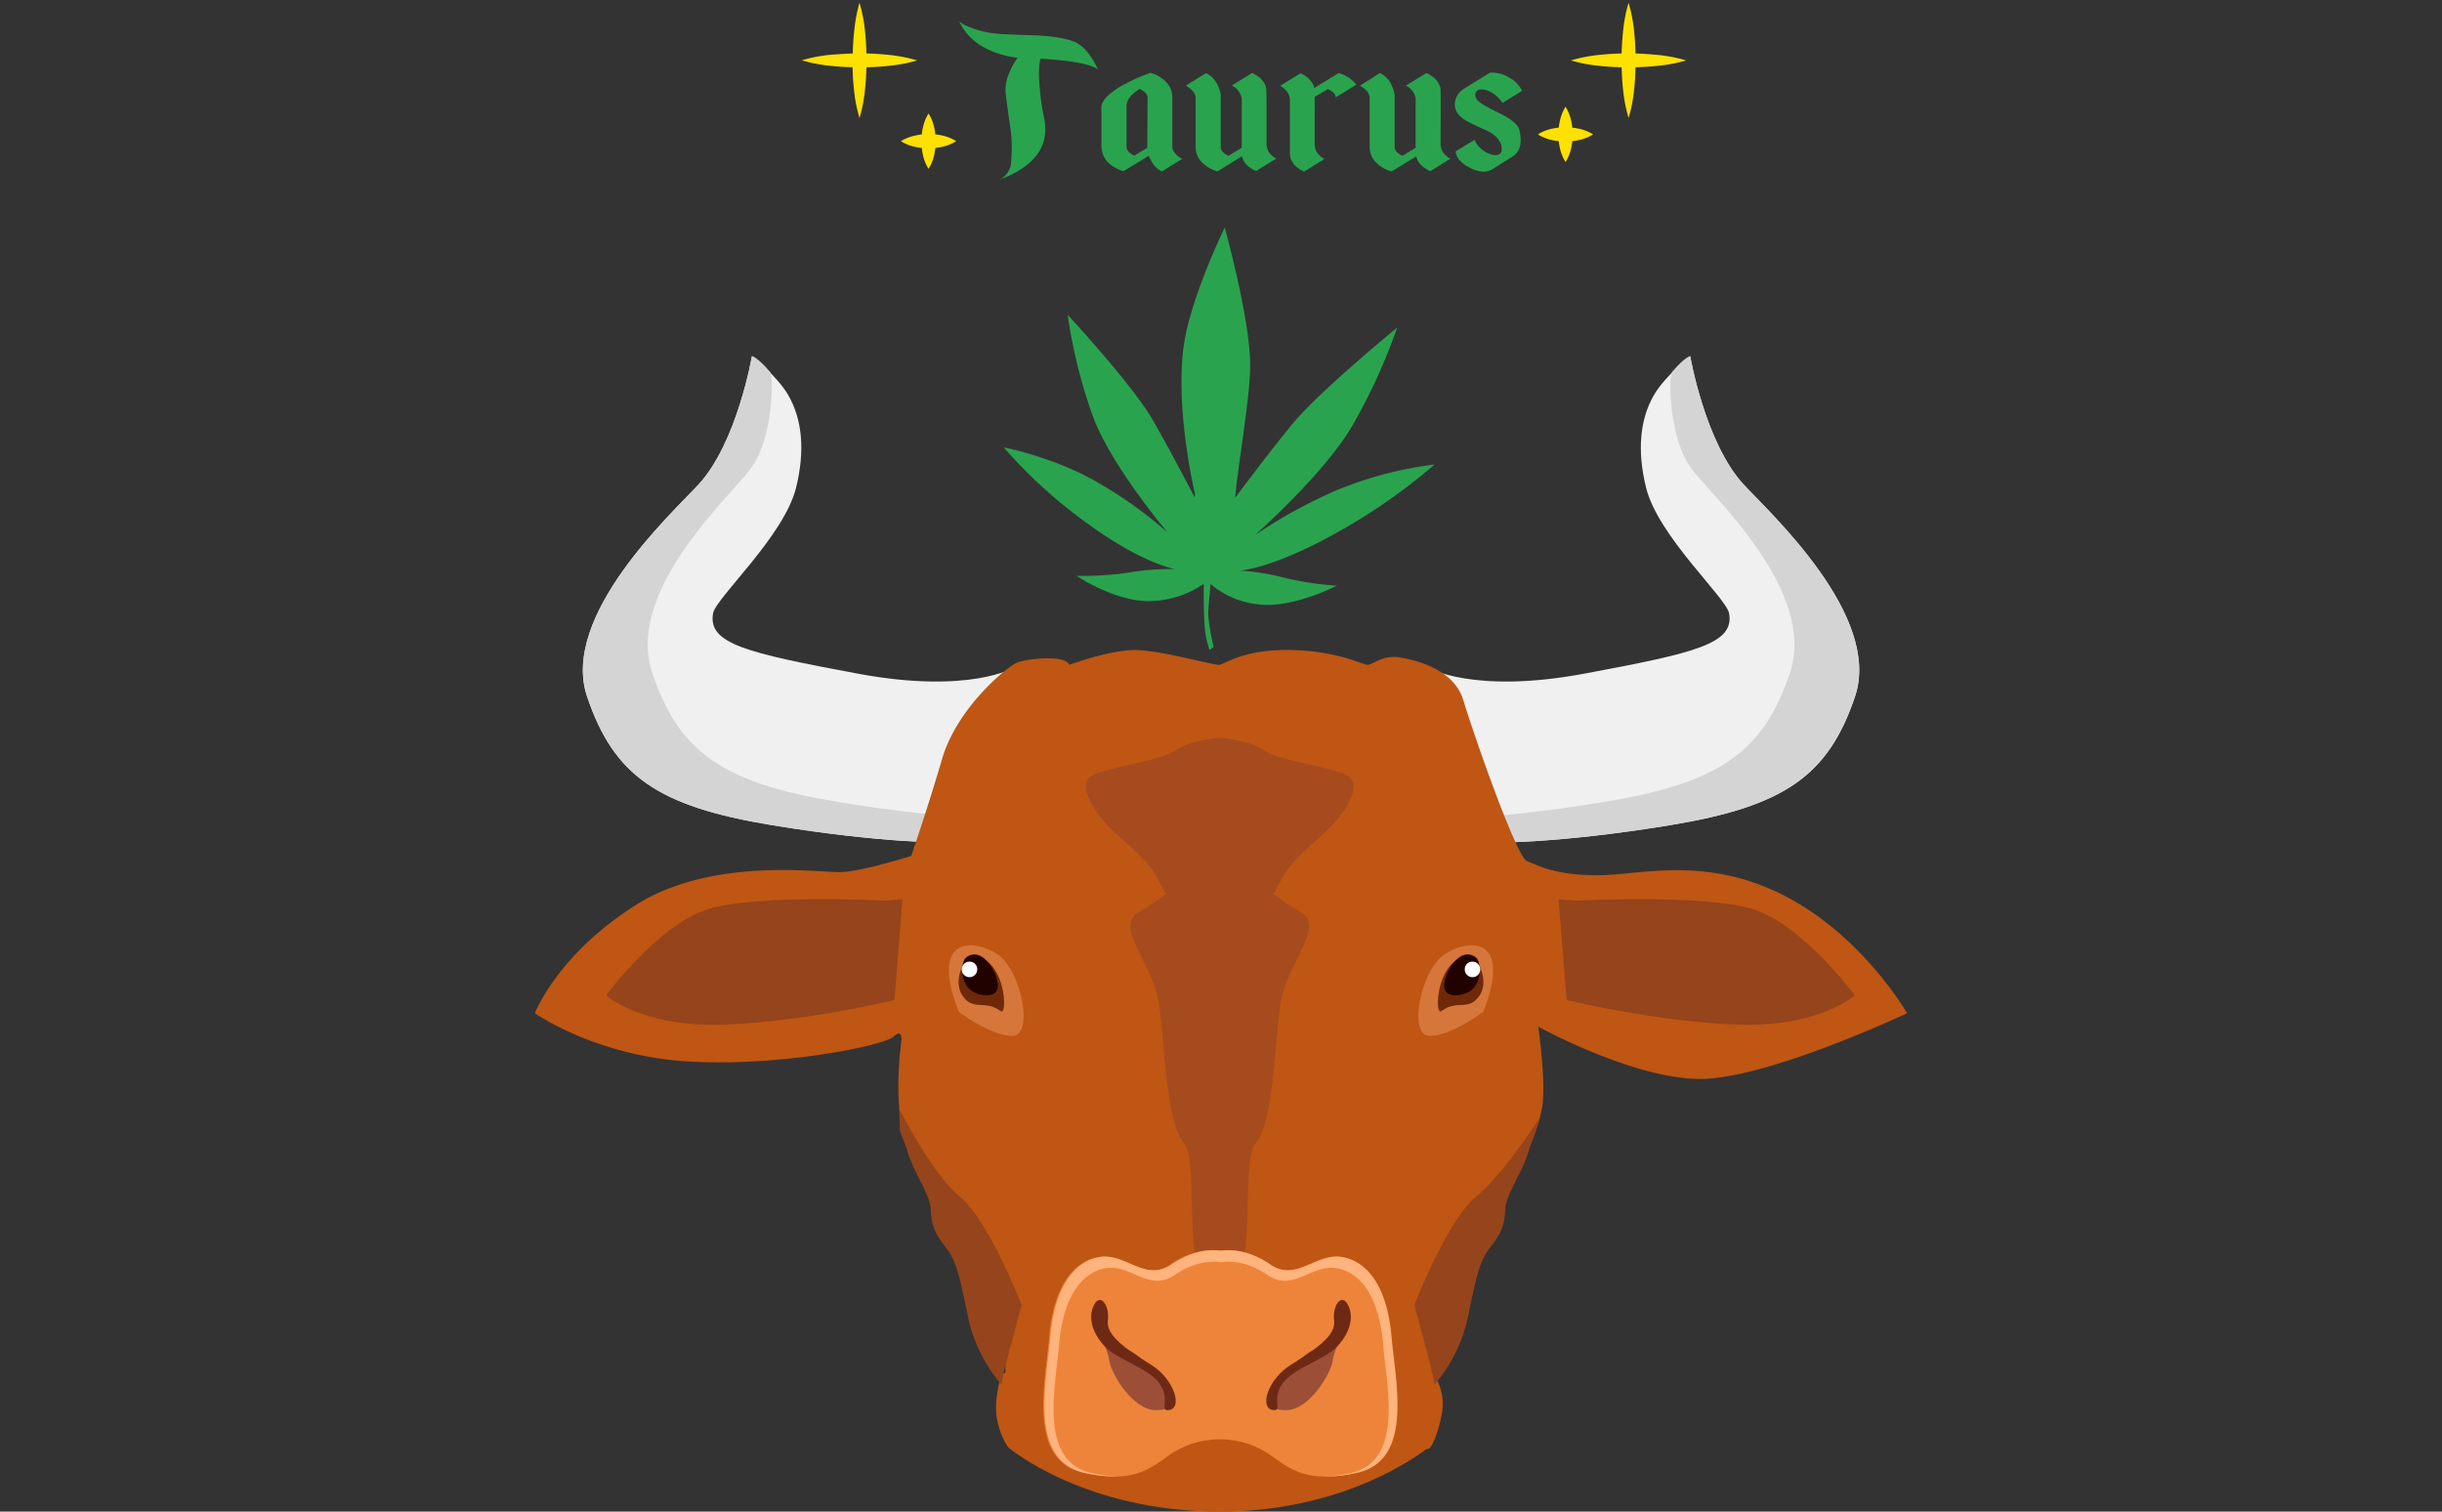 <svg id="Слой_1" data-name="Слой 1" xmlns="http://www.w3.org/2000/svg" width="630" height="390" viewBox="0 0 630 390">
  <rect x="0" y="0" width="630" height="390" fill="#333333" stroke="none"/>
  <defs>
    <style>
      .cls-1 {
        fill: #2aa34f;
      }

      .cls-2 {
        fill: #f0f0f0;
      }

      .cls-3 {
        fill: #d4d4d4;
      }

      .cls-4 {
        fill: #bf5613;
      }

      .cls-5 {
        fill: #434b57;
      }

      .cls-6 {
        fill: #96441b;
      }

      .cls-7 {
        fill: #a64b1e;
      }

      .cls-8 {
        fill: #ed8439;
      }

      .cls-9 {
        fill: #ffb37d;
      }

      .cls-10 {
        fill: #d6763a;
      }

      .cls-11 {
        fill: #6f2909;
      }

      .cls-12 {
        fill: #210200;
      }

      .cls-13 {
        fill: #fff;
      }

      .cls-14 {
        fill: #9c4e37;
      }

      .cls-15 {
        fill: #6e2915;
      }

      .cls-16 {
        fill: #ffe100;
      }
    </style>
  </defs>
  <g>
    <path class="cls-1" d="M262.51,14.89a23.38,23.38,0,0,1-8.64-2.65,14.86,14.86,0,0,1-6.39-6.69,9.61,9.61,0,0,0,3,1.56,23.61,23.61,0,0,0,6.67,1.57q1.44.18,8.82.4c4.91.14,8.57.69,11,1.62s4.45,3.36,6.31,7.21q-2.56-1.93-13.83-2.72h-1.05a18.5,18.5,0,0,0-.36,3.92,63.67,63.67,0,0,0,1.38,11.63,15.46,15.46,0,0,1,.25,2.64q0,8.76-12.42,13.21a4.26,4.26,0,0,0,2.15-1.37,5.93,5.93,0,0,0,1.31-2.32,37.76,37.76,0,0,0,.31-4.8,34.77,34.77,0,0,0-.35-5q-.7-4.76-1.2-8.82a6.94,6.94,0,0,1-.07-1Q259.37,19.52,262.51,14.89Z"/>
    <path class="cls-1" d="M302.44,37.77a2.37,2.37,0,0,0,.43,1.35,5.14,5.14,0,0,0,.84,1A7.33,7.33,0,0,0,305,41l-5.26,3.22a5.78,5.78,0,0,1-2.22-1.88,9.17,9.17,0,0,1-1.13-2.16l-6.56,4q-4.77-1.56-5.5-5.13h0a8.19,8.19,0,0,1-.18-1.35h0v-10c0-1,.66-2.13,2-3.31a20.91,20.91,0,0,1,4.33-2.84,45.86,45.86,0,0,1,6.32-2.75,8.67,8.67,0,0,1,4.51,2.9,5.64,5.64,0,0,1,1.13,3.48Zm-6.38-12.59c0-.84-.68-1.59-2.05-2.23-2.26,1.39-3.38,2.87-3.38,4.45V37.92c0,.84.68,1.58,2,2.23l3.35-2Z"/>
    <path class="cls-1" d="M326.75,37.16a4,4,0,0,0,.38,1.7A4.13,4.13,0,0,0,328,40a4.63,4.63,0,0,0,1.27.91l-5.23,3.22h0l-.11-.06-.14-.06-.21-.08-.49-.3-.64-.41a5.74,5.74,0,0,1-1.23-1.17,4.71,4.71,0,0,1-.81-1.73l-6.32,3.9a9,9,0,0,1-4.51-2.9,5.67,5.67,0,0,1-1.13-3.49V25.32a2.57,2.57,0,0,0-.39-1.35,3.8,3.8,0,0,0-.88-1,6.47,6.47,0,0,0-1.27-.88l5.22-3.22a5.78,5.78,0,0,1,2,1.52,7.1,7.1,0,0,1,1.13,1.85,8.05,8.05,0,0,1,.67,2.19V38c0,.82.67,1.55,2,2.2l3.43-2.08V25.85a3.58,3.58,0,0,0-.43-1.7,4.34,4.34,0,0,0-.84-1.17,5.46,5.46,0,0,0-1.31-.91L323,18.85h0l0,0,.07,0,.17.08.25.12.6.35c.26.16.49.32.71.47a6.14,6.14,0,0,1,1.3,1.47,3.84,3.84,0,0,1,.6,2.08Q326.78,24.74,326.75,37.16Z"/>
    <path class="cls-1" d="M345.37,18.85a8.78,8.78,0,0,1,4.55,3l-5.33,3.28c0-.8-.71-1.52-2-2.14L339.16,25V37.19a4,4,0,0,0,.39,1.73,4.09,4.09,0,0,0,.88,1.17,4.66,4.66,0,0,0,1.27.94l-5.25,3.22,0,0h0l-.08,0-.17-.09-.25-.12c-.21-.11-.41-.23-.6-.35s-.47-.32-.7-.5a4.87,4.87,0,0,1-1.27-1.43,3.89,3.89,0,0,1-.6-2.08V25.94a3.83,3.83,0,0,0-1.27-2.87,4.72,4.72,0,0,0-1.27-.91l5.22-3.22h0l.11,0,.14.06.21.09c.17.1.34.2.53.29l.6.41A6.09,6.09,0,0,1,338.25,21a3.88,3.88,0,0,1,.81,1.7Z"/>
    <path class="cls-1" d="M371.65,37.16a3.82,3.82,0,0,0,.39,1.7,3.92,3.92,0,0,0,.88,1.17,4.78,4.78,0,0,0,1.27.91L369,44.16h0l-.1-.06-.14-.06-.21-.08-.5-.3-.63-.41a5.57,5.57,0,0,1-1.24-1.17,4.71,4.71,0,0,1-.81-1.73L359,44.25a9,9,0,0,1-4.52-2.9,5.74,5.74,0,0,1-1.13-3.49V25.32A2.57,2.57,0,0,0,353,24a3.63,3.63,0,0,0-.88-1,6.18,6.18,0,0,0-1.27-.88L356,18.85a5.81,5.81,0,0,1,2,1.52,7.38,7.38,0,0,1,1.13,1.85,8.82,8.82,0,0,1,.67,2.19V38c0,.82.67,1.55,2,2.2l3.42-2.08V25.85a3.57,3.57,0,0,0-.42-1.7A4.61,4.61,0,0,0,364,23a5.42,5.42,0,0,0-1.3-.91l5.25-3.22h0l0,0,.07,0,.18.08.25.12.6.35.7.47a6.19,6.19,0,0,1,1.31,1.47,3.84,3.84,0,0,1,.6,2.08Q371.69,24.74,371.65,37.16Z"/>
    <path class="cls-1" d="M386.76,29.17q4.86,2.34,5.28,4.59a11.85,11.85,0,0,1,.28,2.43,5.41,5.41,0,0,1-.07.91,4.68,4.68,0,0,1-1.59,3q-.21.15-5.68,3.57a4.28,4.28,0,0,1-2.25.62,7.76,7.76,0,0,1-3.5-1q-3.42-1.72-3.7-4.22l4.9-3a4.93,4.93,0,0,0,.85,1.46,6.74,6.74,0,0,0,3.81,2.4,3.12,3.12,0,0,0,.7.09,1.61,1.61,0,0,0,1.45-.7,1.42,1.42,0,0,0,.18-.44l0-.21v-.2a1.45,1.45,0,0,0,0-.35,2,2,0,0,0-.07-.5c-.43-1.76-1.93-3.18-4.52-4.26A50.41,50.41,0,0,1,378,31c-1.78-1.14-2.68-2.46-2.68-4v-.32a4.82,4.82,0,0,1,1.91-3.46l.35-.26,6.81-4.22c.21,0,.43,0,.67,0a8.3,8.3,0,0,1,4.3,1.29,7.81,7.81,0,0,1,3.32,3.4l-5.05,3.13a7.06,7.06,0,0,0-1-1.26,8.09,8.09,0,0,0-2.16-1.64,5.44,5.44,0,0,0-2.22-.58H382a1.24,1.24,0,0,0-.6.11l-.07.06a1.46,1.46,0,0,0-.74,1.29v.06a2.23,2.23,0,0,0,.18.64,2.83,2.83,0,0,0,.28.5Q381.91,26.84,386.76,29.17Z"/>
  </g>
  <g>
    <path class="cls-1" d="M323.74,138.06s17.76-15.64,25.12-28.17a149.16,149.16,0,0,0,11.59-25.38s-20.12,16.49-27,24.84c-5.59,6.83-12.5,16-14.82,19.1l.06-.87L319,127a2.28,2.28,0,0,1-.22.22c.44-5.66,3.46-23.24,3.74-31.89.38-11.83-6.56-36.61-6.56-36.61s-9,18.39-10.62,30.83c-1.8,13.82,1.41,31.23,2.95,37.87,0,.31-.07.6-.1.88-1.71-3.3-6.74-12.94-10.93-20.17-5.12-8.86-21.82-26.92-21.82-26.92a135.1,135.1,0,0,0,6.48,26.15c4.82,13,19.35,30.06,19.35,30.06a110.12,110.12,0,0,0-18.17-13c-11.16-6.49-24.17-9-24.17-9A127.25,127.25,0,0,0,281,135.39c14.09,10.18,22.21,11.45,22.21,11.45a61.19,61.19,0,0,0-11.76.84,81.78,81.78,0,0,1-13.71.89s10.37,7,19.56,6.5a25.24,25.24,0,0,0,13.24-4.43c0,2.9,0,7.49.2,10.21a24.22,24.22,0,0,0,1.29,6.84l1.07-.78s-1.58-6.62-1.37-9.39c.12-1.7.38-4.74.57-6.84a22.73,22.73,0,0,0,11.92,5.2c9,1.32,20.67-4.78,20.67-4.78a79.68,79.68,0,0,1-13.42-2A59.31,59.31,0,0,0,320,147.22s8.3-.57,24.28-9.47a150.46,150.46,0,0,0,25.83-17.9,96.14,96.14,0,0,0-25.75,6.84A129.1,129.1,0,0,0,323.74,138.06Z"/>
    <g>
      <path class="cls-2" d="M368.33,172.19s11.53,7,40.41,1.61,38.72-7.72,37.34-15.56c-.7-4-18.37-19.91-21.44-32.5-2.3-9.45-1.61-17.52,2.08-23.86,2.85-4.9,9.33-10,9.33-10s3.81,22.36,13.83,33.19c6.63,7.16,35.72,33.81,28.7,54.63-6.91,20.52-18.32,28.36-47.71,33.2s-46,4.49-46,4.49Z"/>
      <path class="cls-3" d="M449.88,125.05c-10-10.83-13.83-33.19-13.83-33.19s-1.41.25-4.7,4.13c-.88,1-.86,17.39,5.19,25.16s32.23,31.71,25.21,52.54C454.84,194.2,443.43,202,414,206.88c-13.24,2.18-23.88,3.31-31.58,3.89l2.42,6.6s16.59.35,46-4.49,40.8-12.68,47.71-33.2C485.6,158.86,456.51,132.21,449.88,125.05Z"/>
      <path class="cls-2" d="M261.71,172.19s-11.53,7-40.41,1.61-38.72-7.72-37.34-15.56c.7-4,18.37-19.91,21.44-32.5,2.3-9.45,1.61-17.52-2.08-23.86-2.85-4.9-9.33-10-9.33-10s-3.81,22.36-13.83,33.19c-6.63,7.16-35.72,33.81-28.7,54.63,6.91,20.52,18.32,28.36,47.71,33.2s46,4.49,46,4.49Z"/>
      <path class="cls-3" d="M180.16,125.05c10-10.83,13.83-33.19,13.83-33.19s1.41.25,4.7,4.13c.88,1,.86,17.39-5.19,25.16s-32.23,31.71-25.21,52.54C175.2,194.2,186.61,202,216,206.88c13.24,2.18,23.88,3.31,31.58,3.89l-2.42,6.6s-16.59.35-46-4.49-40.8-12.68-47.71-33.2C144.44,158.86,173.53,132.21,180.16,125.05Z"/>
      <path class="cls-4" d="M275.87,171.52s10.72-4,17.46-3.8,19.88,4,21.27,3.8,6.39-4.16,18.84-3.81,18.33,4,19.54,3.82,4-2.62,8.12-1.92,14,2.95,16.43,11.08,13.66,40.45,16.42,41.49,7.09,3.63,18.15,3.63,27.67-5.19,48.07,5.19S492,261.42,492,261.42,455.33,278.71,438,278.37s-41.15-13.49-41.15-13.49,2.08,14.52,1,20.75-4.5,13.83-9,16.94-9.34,7.95-9.34,13.49-2.53,17.17-5.65,20.63a53.79,53.79,0,0,0-4.49,5.53v11.64a13.82,13.82,0,0,1,2.53,11.3c-1.38,6.8-3.22,8.64-3.22,8.64l-108.46-.23A18.69,18.69,0,0,1,257.08,361c.81-7.38,2.31-6.8,2.31-6.8V342s-5.65-7.72-7.15-11.64-1.15-16.37-3.69-19.83S235.5,302.05,233,292.2s-.43-23.86-.43-23.86.26-3.11-2.07-.87-28.85,7.78-52.82,6.4S138,261.42,138,261.42s5.53-14.75,25.59-27.66,47.95-8.53,53.48-8.76,18-4.15,18-4.15,4.15-12,8-25.12S259.73,172.1,262.27,171,274.83,168.87,275.87,171.52Z"/>
      <path class="cls-5" d="M350.19,330s-5.71-10.72-14.87,0-6.22,23.34,3.63,24S355,345.91,350.19,330Z"/>
      <path class="cls-5" d="M292.86,327.55s-8.79-8.38-14.12,4.67,1.43,24.12,11,21.68S302.45,341.13,292.86,327.55Z"/>
      <path class="cls-4" d="M314.67,350.7s-35.21-3.91-54.36,22.87c0,0,19.41,16.43,54.36,16.43s54.87-17.34,54.87-17.34C350.38,345.87,314.67,350.7,314.67,350.7Z"/>
      <path class="cls-6" d="M397.4,288.11l-1.09,3.52c-.31,1.15-1.41,3.4-2,5.52-1.58,5.51-5.82,10.81-6,15.05s-1.18,6.24-4,9.82-3.71,8.72-5.74,18.44a39.59,39.59,0,0,1-8.48,16.77l-.62-3.37-4.58-17.2s8.6-22,15.89-27.92S397.4,288.11,397.4,288.11Z"/>
      <path class="cls-6" d="M232,286.06l.14,5.57c.31,1.15,1.4,3.4,2,5.52,1.57,5.51,5.82,10.81,6,15.05s1.18,6.24,4,9.82,3.7,8.72,5.74,18.44a39.63,39.63,0,0,0,8.47,16.77l.63-3.37,4.58-17.2s-8.6-22-15.89-27.92S232,286.06,232,286.06Z"/>
      <path class="cls-7" d="M342.82,213.8c3.53-3.46,9.79-11.86,4.08-14.08S329.23,196,326,193.54s-11.29-3.21-11.29-3.21-8,.74-11.29,3.21-15.23,4-20.94,6.18.55,10.62,4.08,14.08,9.52,7.9,12.24,13.09c.54,1,1.22,2.35,2,3.8a84.14,84.14,0,0,1-7.1,4.7c-6.29,3.51,3.75,13.55,5.25,23.22s1.8,30.72,6.41,36.2-1.6,38.66,9.32,38.94c10.92-.28,4.73-33.46,9.33-38.94s4.9-26.54,6.4-36.2,11.54-19.71,5.25-23.22c-1.83-1-4.39-2.76-7.09-4.7.8-1.45,1.48-2.77,2-3.8C333.31,221.7,339.29,217.25,342.82,213.8Z"/>
      <path class="cls-8" d="M358.65,344.85c-1-11.72-5.48-19.1-12.4-20.48s-12,6.59-18.93,1.82-12.65-3.48-12.65-3.48-5.73-1.3-12.65,3.48-12-3.21-18.93-1.82-11.41,8.76-12.4,20.48-5.8,32,9,35.17c12.22,2.6,16.36-.54,22.37-4.89a23,23,0,0,1,25.29,0c6,4.35,10.14,7.49,22.36,4.89C364.45,376.87,359.64,356.58,358.65,344.85Z"/>
      <path class="cls-9" d="M359,344.86c-1-11.72-5.48-19.1-12.4-20.49s-12,6.6-18.93,1.82S315,322.72,315,322.72s-5.73-1.31-12.65,3.47-12-3.2-18.93-1.82S272,333.14,271,344.86s-5.8,32,9,35.17a36.57,36.57,0,0,0,8.51.92,38.2,38.2,0,0,1-6.73-.87c-14-3-9.46-22.26-8.52-33.39s5.2-18.13,11.77-19.45,11.4,6.26,18,1.73,12-3.3,12-3.3,5.44-1.23,12,3.3,11.39-3,18-1.73,10.83,8.32,11.77,19.45,5.5,30.39-8.52,33.39a38.08,38.08,0,0,1-6.73.87A36.57,36.57,0,0,0,350,380C364.78,376.87,360,356.58,359,344.86Z"/>
      <path class="cls-10" d="M247.31,261s7.63,5.93,13.62,6.27,2.66-16.84-3.51-21S239.66,241.39,247.31,261Z"/>
      <path class="cls-11" d="M248.35,249s-2.27,4.45-.12,7.75,4.41,2.15,7.17,2.8,2.94,2.28,3.46.81.16-9-4.33-12.52Z"/>
      <path class="cls-12" d="M249.36,246.92c-1.71,1.17-2.14,8.59,3.61,9.69,5.37,1,4.68-2.7,4-4.73S253.16,244.32,249.36,246.92Z"/>
      <path class="cls-13" d="M252.11,250a2,2,0,1,1-2-1.89A1.94,1.94,0,0,1,252.11,250Z"/>
      <path class="cls-10" d="M382.7,261s-7.64,5.93-13.63,6.27-2.66-16.84,3.51-21S390.34,241.39,382.7,261Z"/>
      <path class="cls-11" d="M381.65,249s2.27,4.45.12,7.75-4.41,2.15-7.17,2.8-2.94,2.28-3.46.81-.15-9,4.33-12.52Z"/>
      <path class="cls-12" d="M380.64,246.92c1.71,1.17,2.14,8.59-3.61,9.69-5.37,1-4.68-2.7-4-4.73S376.84,244.32,380.64,246.92Z"/>
      <path class="cls-13" d="M377.89,250a2,2,0,1,0,2-1.89A1.94,1.94,0,0,0,377.89,250Z"/>
      <path class="cls-14" d="M282.76,342.44s3,5.35,3.43,8.6,6,12.78,12,12.78,2.44-3,1.49-6.48-7.16-8.73-8.14-8.81S282.76,342.44,282.76,342.44Z"/>
      <path class="cls-15" d="M301.37,363.82c3.88-.21,1.78-7.85-4.43-11.73s-11.64-7.46-11.13-11.37-1.94-7.29-3.6-4-.29,7.42,2.9,10.76,11.12,5.43,14,9.45S299.15,363.94,301.37,363.82Z"/>
      <path class="cls-14" d="M347.24,342.44s-3,5.35-3.43,8.6-6,12.78-12,12.78-2.44-3-1.49-6.48,7.16-8.73,8.14-8.81S347.24,342.44,347.24,342.44Z"/>
      <path class="cls-15" d="M328.63,363.82c-3.88-.21-1.78-7.85,4.43-11.73s11.64-7.46,11.13-11.37,1.94-7.29,3.6-4,.29,7.42-2.9,10.76-11.12,5.43-14,9.45S330.85,363.94,328.63,363.82Z"/>
      <path class="cls-6" d="M228.33,232.38S196,230.65,183,234.45s-26.62,22.34-26.62,22.34,9,8.26,30.08,7.57S230.75,258,230.75,258l2.07-26Z"/>
      <path class="cls-6" d="M406.58,232.38s32.33-1.73,45.3,2.07,26.62,22.34,26.62,22.34-9,8.26-30.08,7.57S404.16,258,404.16,258l-2.07-26Z"/>
    </g>
  </g>
  <path class="cls-16" d="M220,13.8c.05-1.89.15-3.77.36-5.66A39.85,39.85,0,0,1,221.74.7a39.85,39.85,0,0,1,1.43,7.44c.2,1.89.31,3.77.36,5.65,1.88.05,3.76.16,5.64.36a39.08,39.08,0,0,1,7.44,1.44A39.85,39.85,0,0,1,229.17,17c-1.88.21-3.76.31-5.64.36-.05,1.88-.16,3.77-.36,5.65a39.85,39.85,0,0,1-1.43,7.44A39.08,39.08,0,0,1,220.3,23c-.2-1.88-.31-3.77-.35-5.65-1.89-.05-3.77-.16-5.65-.36a39.85,39.85,0,0,1-7.44-1.43,39.05,39.05,0,0,1,7.44-1.43C216.18,14,218.06,13.85,220,13.8Z"/>
  <path class="cls-16" d="M237.81,34.68a14.53,14.53,0,0,1,.3-1.83,11.4,11.4,0,0,1,1.44-3.57A11.17,11.17,0,0,1,241,32.85a14.68,14.68,0,0,1,.3,1.82,16.61,16.61,0,0,1,1.83.3,11.06,11.06,0,0,1,3.56,1.45,11.06,11.06,0,0,1-3.56,1.45c-.61.13-1.21.23-1.82.3A16.83,16.83,0,0,1,241,40a11.2,11.2,0,0,1-1.45,3.57A11.17,11.17,0,0,1,238.11,40a14.53,14.53,0,0,1-.3-1.83,14.09,14.09,0,0,1-1.82-.3,11.17,11.17,0,0,1-3.57-1.44A11.17,11.17,0,0,1,236,35,14.09,14.09,0,0,1,237.81,34.68Z"/>
  <path class="cls-16" d="M421.94,13.8c-.05-1.89-.15-3.77-.36-5.66A39.85,39.85,0,0,0,420.15.7a39.85,39.85,0,0,0-1.43,7.44c-.2,1.89-.31,3.77-.36,5.65-1.88.05-3.76.16-5.65.36a38.84,38.84,0,0,0-7.43,1.44A39.59,39.59,0,0,0,412.71,17c1.89.21,3.77.31,5.65.36.05,1.88.15,3.77.36,5.65a39.85,39.85,0,0,0,1.43,7.44A39.08,39.08,0,0,0,421.59,23c.2-1.88.31-3.77.35-5.65,1.89-.05,3.77-.16,5.65-.36A39.85,39.85,0,0,0,435,15.59a39.05,39.05,0,0,0-7.44-1.43C425.71,14,423.82,13.85,421.94,13.8Z"/>
  <path class="cls-16" d="M405.63,32.93a16.61,16.61,0,0,0-.3-1.83,11.59,11.59,0,0,0-1.44-3.56,11.12,11.12,0,0,0-1.44,3.56,16.89,16.89,0,0,0-.31,1.82c-.6.07-1.21.17-1.82.3a11.43,11.43,0,0,0-3.57,1.45,11.2,11.2,0,0,0,3.57,1.45,16.43,16.43,0,0,0,1.82.3,14.38,14.38,0,0,0,.3,1.82,11.2,11.2,0,0,0,1.45,3.57,11.17,11.17,0,0,0,1.44-3.57,14.68,14.68,0,0,0,.3-1.82,16.09,16.09,0,0,0,1.82-.31A11.17,11.17,0,0,0,411,34.67a11.4,11.4,0,0,0-3.57-1.44A14.38,14.38,0,0,0,405.63,32.93Z"/>
</svg>

